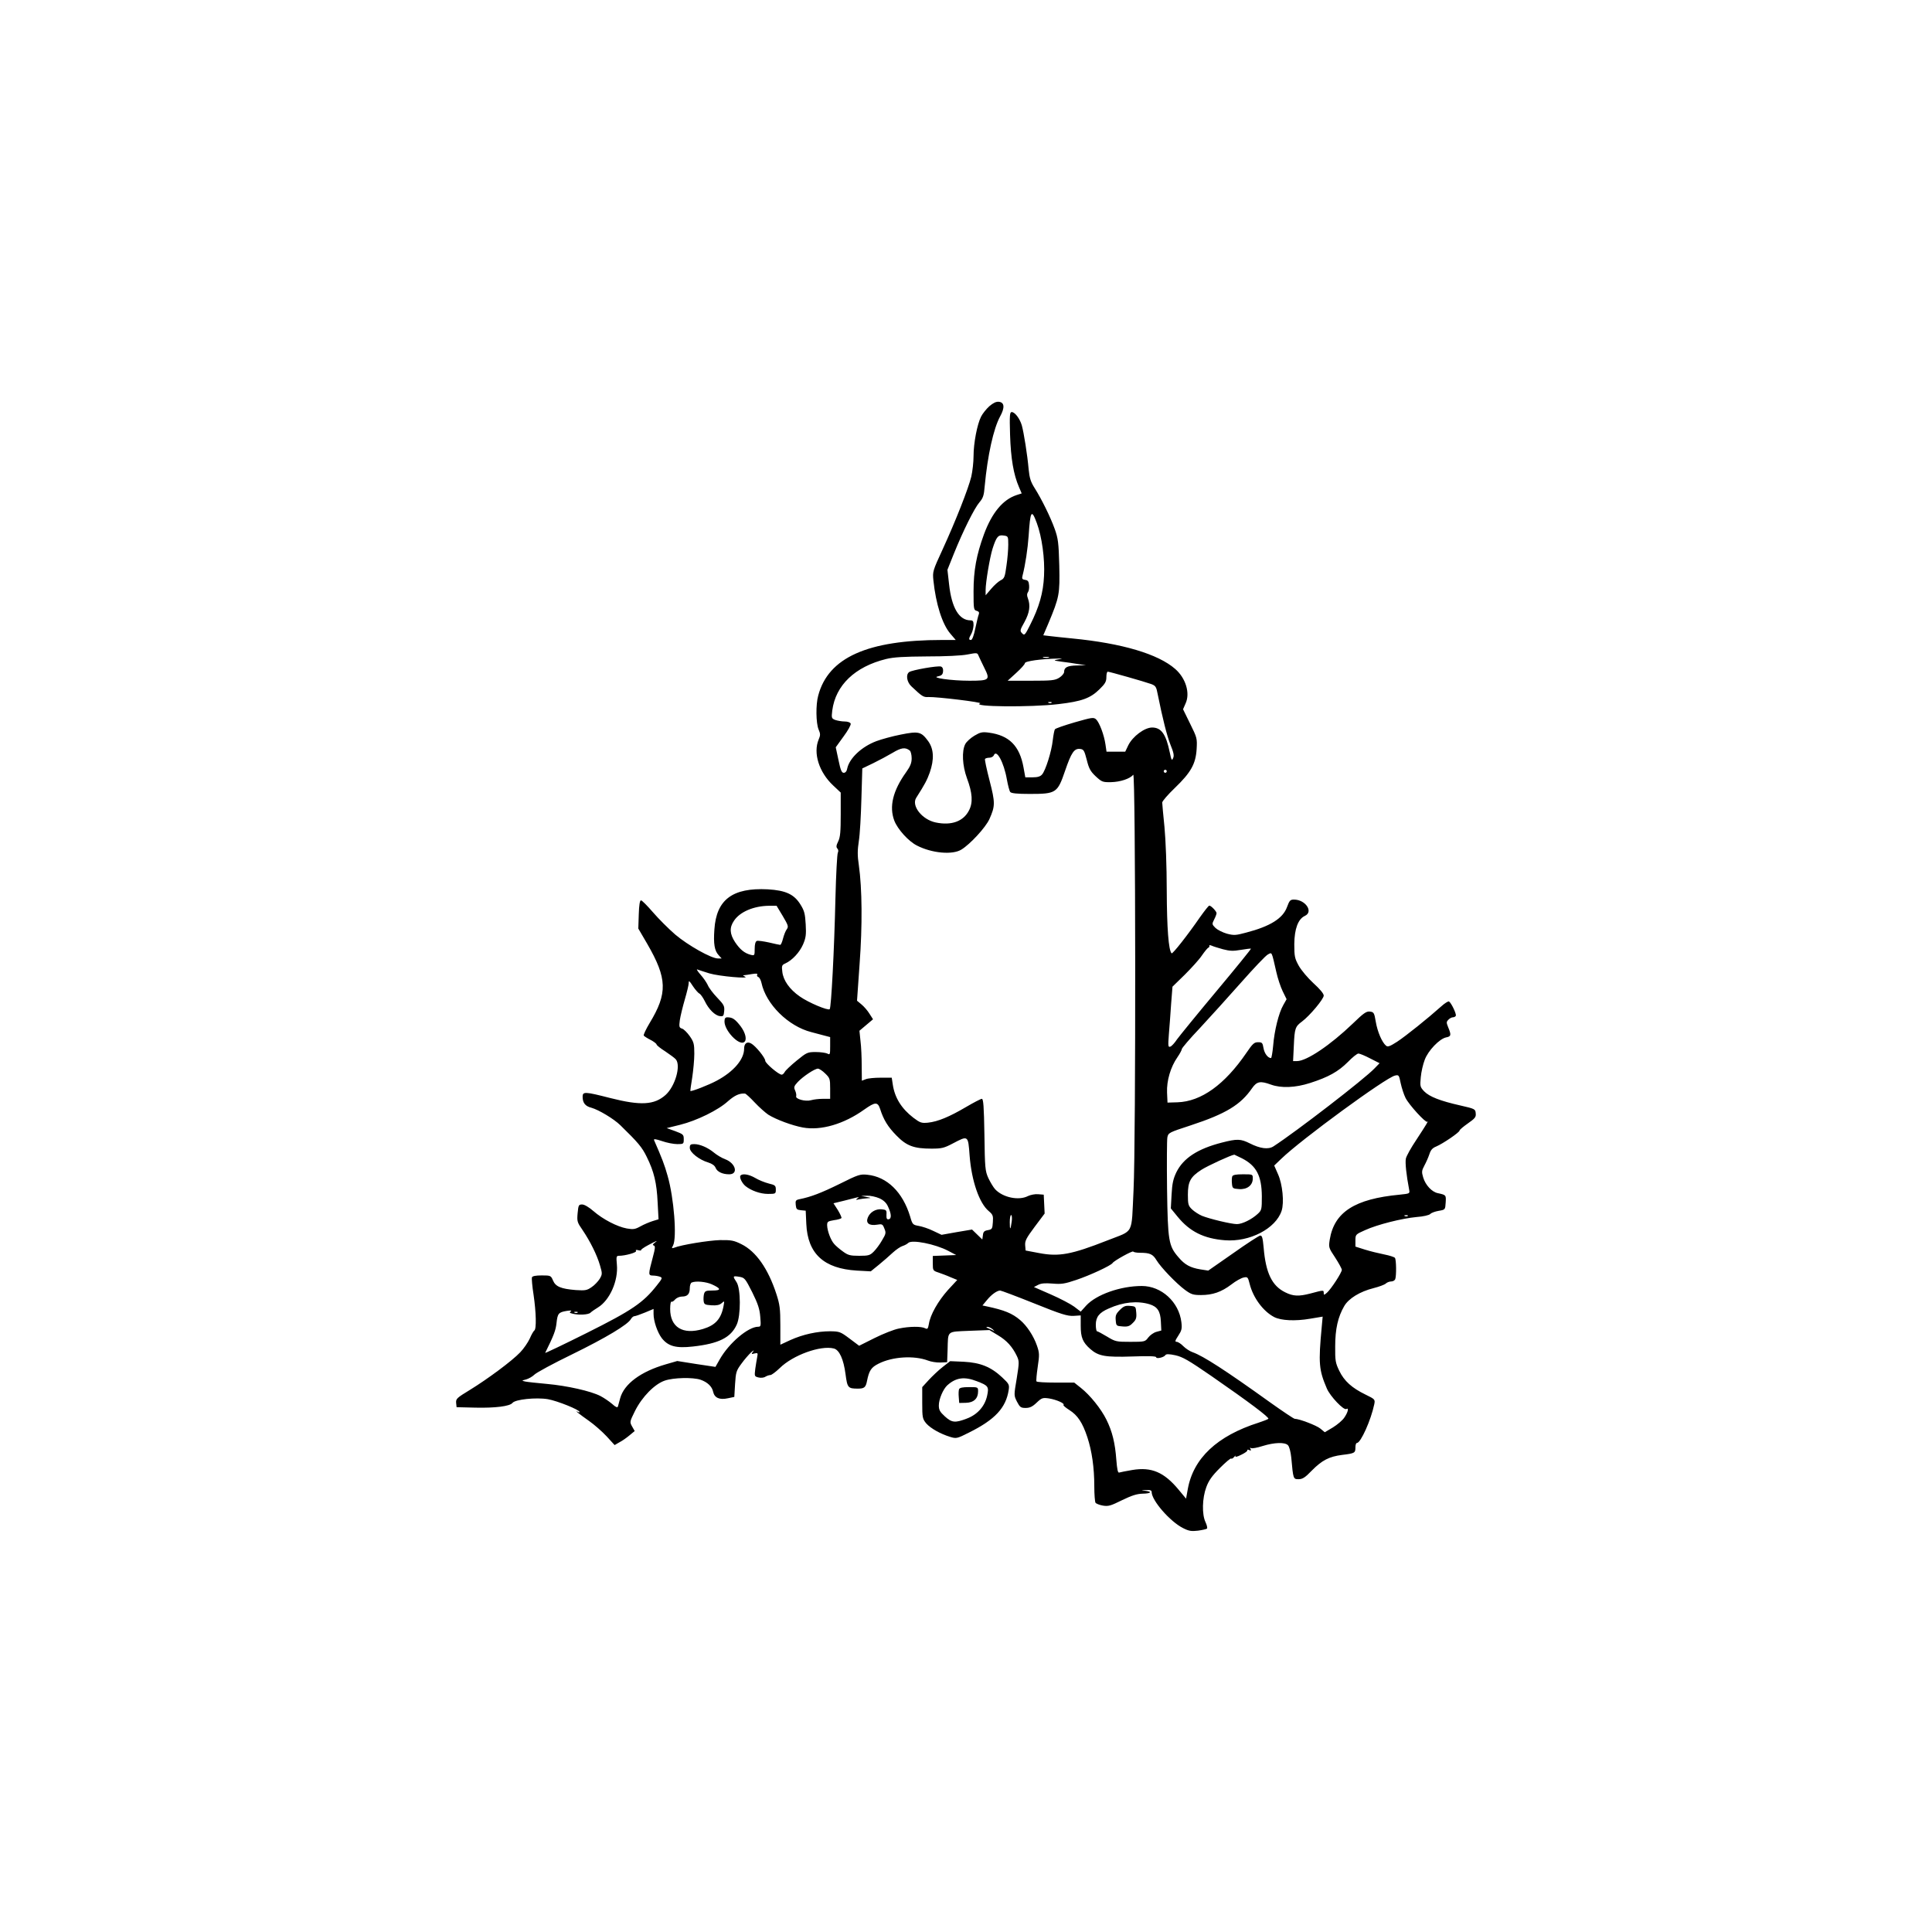 <?xml version="1.0" standalone="no"?>
<!DOCTYPE svg PUBLIC "-//W3C//DTD SVG 20010904//EN"
 "http://www.w3.org/TR/2001/REC-SVG-20010904/DTD/svg10.dtd">
<svg version="1.0" xmlns="http://www.w3.org/2000/svg"
 width="1280pt" height="1280pt" viewBox="0 0 1280 1280"
 preserveAspectRatio="xMidYMid meet">
<g transform="translate(0,1280) scale(0.1,-0.1)"
fill="#000000" stroke="none">
<path d="M6555 10109 c-20 -18 -45 -49 -55 -69 -26 -51 -50 -176 -50 -262 0
-40 -7 -101 -15 -136 -19 -78 -102 -290 -190 -482 -65 -141 -67 -147 -61 -205
16 -156 59 -292 113 -354 l35 -41 -90 0 c-494 0 -754 -116 -821 -368 -17 -60
-15 -182 2 -224 13 -30 13 -39 1 -67 -38 -90 2 -217 96 -305 l50 -47 0 -144
c0 -115 -3 -152 -17 -180 -13 -26 -14 -38 -5 -47 6 -6 8 -18 3 -27 -5 -9 -12
-144 -16 -301 -8 -349 -28 -726 -38 -736 -11 -11 -140 43 -198 84 -68 47 -110
107 -116 164 -5 39 -3 45 20 55 46 21 94 73 117 125 19 44 22 65 18 134 -4 70
-9 90 -34 130 -42 69 -98 95 -217 102 -234 12 -341 -68 -354 -266 -7 -96 1
-141 28 -170 l20 -22 -25 0 c-44 0 -198 87 -282 158 -44 38 -111 105 -148 148
-37 43 -73 79 -79 79 -8 0 -13 -30 -15 -93 l-3 -94 59 -101 c133 -230 136
-327 16 -525 -24 -40 -42 -78 -39 -83 4 -5 24 -18 46 -29 21 -11 39 -25 39
-30 0 -5 26 -26 58 -46 31 -21 63 -44 70 -53 34 -42 -5 -178 -68 -235 -75 -67
-165 -72 -366 -21 -168 43 -184 44 -184 9 0 -40 17 -63 58 -73 49 -14 148 -73
192 -116 118 -115 144 -146 175 -210 48 -97 66 -172 72 -301 l6 -112 -39 -12
c-22 -7 -58 -22 -81 -35 -36 -20 -48 -21 -90 -14 -65 12 -159 61 -221 115 -30
26 -60 44 -75 44 -23 0 -25 -4 -30 -57 -5 -55 -3 -61 33 -113 50 -74 95 -164
115 -233 16 -55 16 -59 -2 -90 -11 -17 -35 -43 -54 -55 -30 -21 -42 -23 -104
-19 -99 8 -134 23 -151 63 -14 33 -16 34 -74 34 -41 0 -62 -4 -66 -13 -2 -7 2
-59 11 -115 17 -116 20 -228 5 -237 -5 -3 -19 -27 -30 -53 -12 -26 -40 -67
-63 -91 -55 -58 -216 -177 -333 -249 -87 -53 -94 -59 -92 -86 l3 -29 125 -3
c130 -3 227 9 245 31 18 24 157 38 235 25 62 -11 210 -70 210 -85 0 -3 -6 -3
-12 1 -27 15 9 -14 73 -59 36 -25 89 -72 118 -103 l53 -58 31 18 c18 9 48 30
67 46 l35 29 -17 30 c-17 30 -16 32 19 103 47 94 130 178 197 201 57 20 186
23 237 6 46 -16 77 -45 84 -81 9 -39 42 -54 97 -42 l43 9 5 85 c5 79 8 89 42
135 20 28 49 61 64 75 17 15 22 17 14 6 -14 -18 -13 -19 9 -13 21 5 23 3 18
-22 -3 -16 -9 -51 -13 -79 -6 -50 -6 -51 21 -58 16 -4 36 -2 46 5 10 6 25 11
33 11 8 0 36 21 62 46 87 86 270 152 358 130 37 -9 65 -71 78 -171 12 -90 16
-95 83 -95 41 0 51 9 59 50 14 70 28 91 76 115 92 47 235 56 328 21 20 -8 57
-14 82 -13 l45 2 3 80 c4 132 -9 121 144 128 l133 5 56 -34 c59 -35 96 -76
126 -138 16 -35 16 -42 -1 -149 -19 -112 -19 -112 2 -154 19 -36 25 -41 57
-41 27 0 45 8 73 35 34 32 40 34 82 28 49 -8 106 -33 96 -43 -4 -3 14 -18 39
-34 54 -34 87 -83 119 -180 30 -91 46 -201 46 -326 0 -53 4 -102 8 -108 4 -6
26 -15 49 -19 37 -6 52 -1 127 36 64 31 98 42 136 43 56 1 67 13 18 19 -32 4
-32 4 5 5 27 2 37 -2 37 -13 0 -56 122 -196 208 -239 39 -20 56 -22 99 -17 29
4 56 10 60 14 3 4 -1 23 -10 42 -25 52 -22 160 5 232 16 44 38 75 90 127 38
38 71 66 75 63 3 -4 12 1 20 11 8 9 12 11 8 4 -4 -7 12 -4 39 10 25 12 43 25
40 30 -3 4 3 5 12 1 13 -5 15 -3 9 7 -5 9 -4 11 3 6 6 -4 41 2 78 14 78 24
147 26 167 5 9 -9 18 -43 22 -82 13 -143 13 -143 49 -143 25 0 43 11 86 56 69
70 116 94 203 105 83 10 87 13 87 50 0 16 4 29 10 29 25 0 93 151 115 257 6
31 5 33 -59 64 -90 44 -140 89 -173 157 -25 52 -28 67 -27 162 0 115 18 195
60 267 29 50 103 96 195 119 35 9 71 22 80 30 8 8 25 14 36 14 12 0 24 7 27
16 8 22 7 127 -2 140 -4 6 -36 16 -71 23 -35 7 -93 21 -128 32 l-63 20 0 40
c0 40 1 41 64 69 81 37 244 78 342 87 43 3 82 12 90 20 7 8 33 17 56 21 43 7
43 8 46 55 3 50 3 50 -52 62 -40 8 -82 54 -97 104 -11 37 -10 45 8 79 11 20
26 54 33 75 9 28 20 41 45 51 45 19 155 94 155 106 0 5 25 26 55 47 47 33 55
42 52 67 -2 28 -5 30 -102 52 -133 30 -205 58 -240 94 -26 28 -28 33 -22 93 3
35 15 87 26 115 22 61 98 140 142 149 33 6 35 16 14 66 -13 32 -13 37 1 51 8
9 22 16 29 16 8 0 17 4 20 10 6 10 -29 85 -45 95 -5 3 -29 -12 -52 -33 -86
-77 -234 -196 -292 -234 -47 -30 -62 -36 -73 -26 -27 22 -57 93 -68 158 -10
60 -13 65 -39 68 -23 3 -42 -10 -114 -80 -148 -142 -305 -248 -369 -248 l-26
0 5 103 c5 113 9 126 54 159 51 38 144 149 144 172 0 13 -25 43 -68 82 -37 34
-80 85 -97 115 -27 49 -30 62 -30 144 1 101 25 166 70 187 59 27 4 108 -72
108 -25 0 -30 -6 -46 -49 -27 -75 -110 -128 -272 -170 -67 -18 -80 -19 -126
-7 -28 8 -62 25 -76 38 -24 24 -24 26 -9 56 9 17 16 36 16 42 0 12 -36 50 -48
50 -5 0 -32 -35 -62 -77 -80 -116 -181 -245 -188 -239 -20 21 -31 165 -32 416
0 160 -7 335 -15 420 -8 80 -15 153 -15 163 0 9 38 53 84 97 106 102 138 159
144 257 4 71 3 75 -43 168 l-47 96 17 39 c31 68 1 167 -69 228 -113 99 -352
170 -681 202 -60 6 -129 13 -151 16 l-42 5 33 77 c74 177 77 195 73 385 -4
152 -8 180 -30 242 -29 81 -87 198 -133 271 -26 41 -34 65 -40 125 -8 94 -32
243 -45 290 -13 45 -46 89 -67 89 -13 0 -15 -19 -11 -152 5 -156 23 -262 59
-345 l18 -42 -34 -11 c-91 -30 -163 -117 -216 -260 -50 -137 -69 -240 -69
-378 0 -117 1 -124 21 -129 14 -4 18 -11 14 -22 -4 -9 -14 -51 -23 -93 -10
-49 -21 -78 -29 -78 -16 0 -16 9 2 40 8 14 14 40 15 58 0 26 -4 32 -20 32 -76
0 -125 83 -142 238 l-11 97 42 105 c62 154 137 304 170 342 24 28 30 45 35
108 19 203 58 380 102 461 32 58 29 93 -8 97 -18 2 -37 -7 -63 -29z m314 -774
c34 -91 54 -237 48 -350 -5 -112 -32 -207 -93 -327 -33 -66 -37 -70 -52 -54
-16 16 -15 21 16 76 33 61 40 108 22 156 -7 18 -7 30 0 40 6 7 10 28 8 46 -2
26 -8 34 -26 36 -20 3 -23 8 -17 30 18 70 34 176 40 262 11 167 19 180 54 85z
m-189 -144 c0 -31 -5 -93 -12 -139 -10 -75 -14 -85 -39 -97 -15 -8 -43 -33
-63 -57 l-36 -42 0 35 c0 51 28 217 46 274 25 78 37 93 73 87 30 -4 31 -5 31
-61z m-159 -815 c41 -81 35 -86 -99 -86 -119 0 -259 20 -207 29 23 5 31 12 33
32 2 17 -3 29 -14 33 -19 7 -193 -23 -211 -37 -23 -17 -15 -67 16 -95 71 -67
79 -72 112 -70 55 2 363 -35 343 -42 -65 -23 332 -27 518 -5 155 18 212 39
272 98 38 37 46 51 46 81 0 20 4 36 9 36 11 0 244 -66 288 -82 29 -11 34 -18
43 -67 33 -164 61 -275 85 -336 21 -51 25 -72 17 -88 -8 -19 -11 -14 -22 38
-25 121 -56 165 -117 165 -50 0 -129 -59 -158 -118 l-20 -42 -62 0 -62 0 -7
48 c-9 63 -40 145 -62 166 -17 15 -27 13 -143 -20 -68 -20 -127 -40 -130 -46
-4 -6 -10 -38 -14 -71 -8 -76 -48 -202 -71 -228 -12 -14 -30 -19 -64 -19 l-47
0 -12 66 c-26 143 -95 212 -229 230 -44 6 -57 3 -96 -20 -25 -15 -53 -40 -61
-56 -24 -46 -19 -143 11 -225 37 -99 41 -162 14 -214 -37 -73 -117 -102 -221
-80 -90 19 -162 110 -129 163 58 91 72 118 90 168 30 87 27 155 -10 207 -47
64 -63 68 -183 44 -56 -11 -128 -31 -160 -43 -99 -37 -180 -114 -194 -182 -3
-18 -12 -28 -23 -28 -14 0 -21 18 -35 85 l-18 84 52 72 c29 39 50 77 47 85 -3
8 -20 14 -40 14 -19 0 -47 5 -62 10 -25 10 -26 13 -20 63 22 167 150 290 357
341 49 12 116 16 270 17 122 0 230 5 269 13 63 12 65 12 73 -8 5 -12 22 -47
38 -80z m427 67 c-10 -2 -26 -2 -35 0 -10 3 -2 5 17 5 19 0 27 -2 18 -5z m62
-12 c-33 -6 -32 -7 25 -15 33 -4 83 -11 110 -16 l50 -7 -60 -2 c-63 -1 -85
-12 -85 -43 0 -10 -15 -27 -32 -38 -29 -18 -51 -20 -188 -20 l-154 0 57 52
c31 28 57 57 57 64 0 14 109 29 225 31 28 0 27 0 -5 -6z m-43 -287 c-3 -3 -12
-4 -19 -1 -8 3 -5 6 6 6 11 1 17 -2 13 -5z m-939 -317 c6 -5 12 -28 12 -51 0
-31 -9 -53 -36 -91 -89 -124 -114 -229 -79 -322 22 -57 94 -137 150 -165 99
-51 235 -63 294 -27 59 36 161 147 186 202 39 87 39 109 1 256 -19 74 -33 138
-30 143 3 4 16 8 29 8 12 0 25 7 29 15 17 46 67 -45 87 -160 7 -39 17 -76 22
-82 7 -9 45 -13 129 -13 175 0 184 6 234 152 42 123 61 151 101 146 23 -3 27
-11 43 -72 14 -57 24 -76 59 -109 40 -37 46 -40 101 -39 62 1 127 23 148 49
16 22 18 -2430 2 -2752 -15 -304 6 -262 -173 -333 -239 -94 -321 -109 -452
-84 l-90 17 -3 35 c-2 30 8 48 63 122 l66 88 -3 62 -3 63 -37 3 c-20 2 -50 -4
-67 -12 -61 -32 -167 -10 -218 45 -12 13 -32 47 -45 74 -21 47 -23 66 -26 288
-3 186 -7 237 -17 237 -7 0 -55 -25 -106 -55 -109 -64 -185 -96 -251 -103 -43
-4 -52 -1 -97 33 -78 60 -123 132 -136 219 l-7 46 -73 0 c-41 0 -85 -4 -99
-10 l-26 -10 -1 98 c0 53 -3 128 -8 165 l-7 68 45 38 45 38 -23 36 c-12 20
-36 48 -53 62 l-30 25 17 243 c19 256 17 499 -5 655 -10 65 -9 101 0 160 7 42
14 168 17 279 l6 202 71 34 c39 19 97 50 129 69 58 35 85 39 115 15z m1702
-137 c0 -5 -4 -10 -10 -10 -5 0 -10 5 -10 10 0 6 5 10 10 10 6 0 10 -4 10 -10z
m-2544 -959 c36 -61 39 -70 27 -87 -8 -10 -19 -38 -25 -61 -6 -24 -14 -43 -19
-43 -4 0 -38 7 -75 16 -37 8 -73 13 -80 10 -9 -4 -14 -22 -14 -52 0 -45 -1
-46 -26 -40 -42 11 -71 35 -104 84 -36 55 -38 97 -7 142 39 59 131 98 232 99
l50 0 41 -68z m2916 -220 c46 -12 68 -13 120 -4 34 6 64 9 66 8 2 -2 -101
-129 -229 -282 -128 -153 -245 -297 -261 -319 -15 -23 -35 -45 -44 -48 -15 -6
-16 3 -10 81 4 49 11 139 15 202 l9 114 82 80 c44 44 96 101 113 127 18 26 37
49 42 51 6 2 9 8 7 13 -2 5 5 5 15 1 10 -5 43 -15 75 -24z m354 -151 c9 -41
28 -98 42 -127 l26 -53 -22 -39 c-30 -52 -59 -169 -67 -269 -4 -45 -11 -82
-14 -82 -21 0 -44 31 -50 66 -6 35 -9 39 -36 39 -26 0 -36 -10 -77 -70 -144
-211 -300 -323 -457 -328 l-66 -2 -3 67 c-3 78 23 168 69 234 16 23 29 48 29
54 0 6 53 69 119 138 65 70 188 206 273 302 85 96 165 181 179 187 27 14 23
23 55 -117z m-3756 -9 c63 -19 276 -38 235 -21 -13 6 -15 9 -5 9 8 1 33 4 54
8 26 4 37 3 33 -4 -4 -6 -1 -13 7 -16 8 -3 17 -21 21 -39 30 -141 177 -287
330 -326 22 -6 59 -16 83 -22 l42 -11 0 -60 c0 -56 -1 -59 -19 -49 -11 5 -45
10 -77 10 -54 0 -60 -3 -126 -57 -38 -31 -73 -64 -79 -75 -5 -10 -14 -18 -20
-18 -20 0 -108 75 -109 92 0 20 -64 99 -94 115 -27 15 -46 0 -46 -35 0 -71
-70 -152 -180 -211 -55 -30 -170 -74 -176 -69 -1 2 4 41 12 88 7 47 14 118 14
158 0 65 -3 78 -30 117 -17 24 -40 47 -51 50 -19 6 -21 12 -15 56 4 27 19 89
33 137 14 48 26 97 26 110 -1 18 5 14 28 -22 16 -24 36 -46 43 -49 7 -3 23
-25 35 -49 26 -55 69 -97 101 -100 22 -3 25 1 28 34 3 33 -3 43 -47 89 -27 28
-55 65 -62 83 -8 17 -29 48 -49 70 -19 22 -28 37 -20 33 8 -3 44 -15 80 -26z
m4377 -563 l63 -32 -33 -34 c-66 -70 -519 -419 -670 -517 -34 -22 -88 -15
-157 20 -60 30 -84 31 -185 5 -160 -41 -255 -103 -301 -196 -21 -44 -28 -74
-32 -148 l-5 -92 45 -55 c80 -98 173 -145 313 -156 164 -13 337 77 376 195 18
55 6 177 -24 243 l-25 57 47 45 c131 127 693 538 753 551 25 6 27 4 38 -51 7
-32 21 -75 32 -97 23 -46 134 -167 144 -158 12 12 -7 -20 -72 -119 -35 -52
-67 -109 -70 -126 -5 -27 3 -105 22 -205 5 -26 4 -26 -63 -33 -297 -28 -433
-115 -463 -297 -8 -52 -8 -54 36 -120 24 -37 44 -74 44 -81 0 -18 -71 -127
-98 -151 -19 -17 -22 -17 -22 -3 0 21 1 21 -89 -3 -77 -20 -114 -18 -166 8
-88 43 -129 128 -143 296 -6 64 -10 81 -23 80 -8 -1 -89 -53 -179 -117 l-165
-115 -52 8 c-67 11 -104 31 -145 80 -66 76 -71 108 -76 454 -2 170 -1 323 2
340 6 31 10 33 154 80 234 77 331 136 407 246 32 46 55 50 126 24 67 -24 160
-21 259 11 122 39 187 76 250 139 30 31 61 56 70 56 8 0 43 -14 77 -32z
m-3610 -100 c31 -30 33 -36 33 -100 l0 -68 -48 0 c-26 0 -61 -4 -78 -9 -38
-11 -107 8 -99 27 2 7 -1 24 -7 37 -10 22 -8 29 18 57 35 37 112 88 133 88 8
0 30 -14 48 -32z m-467 -192 c30 -32 71 -68 90 -81 53 -33 159 -72 229 -85
121 -22 273 23 407 119 72 51 89 52 105 4 23 -72 51 -118 108 -176 67 -69 116
-87 232 -87 69 0 84 4 143 35 101 53 100 54 110 -82 13 -167 64 -315 127 -367
27 -23 30 -31 27 -73 -3 -44 -5 -48 -33 -53 -24 -4 -31 -11 -33 -34 l-4 -28
-34 33 -34 33 -101 -17 -101 -18 -55 26 c-30 15 -73 29 -96 33 -39 7 -42 9
-57 62 -49 162 -153 264 -284 277 -47 5 -60 1 -184 -61 -122 -60 -190 -86
-265 -101 -25 -5 -28 -10 -25 -38 3 -28 7 -32 34 -35 l32 -3 4 -88 c9 -198
117 -296 335 -309 l92 -5 53 43 c29 24 71 60 93 81 22 20 51 40 65 44 13 4 30
13 37 20 24 24 179 -7 265 -52 l53 -28 -77 -3 -78 -3 0 -49 c0 -47 1 -49 38
-61 20 -7 56 -20 80 -31 l44 -18 -62 -67 c-65 -73 -117 -164 -126 -225 -6 -32
-9 -36 -25 -28 -24 13 -103 13 -174 -2 -32 -6 -105 -35 -161 -63 l-102 -51
-64 48 c-60 45 -66 47 -128 48 -86 0 -181 -21 -263 -58 l-67 -31 0 128 c0 111
-4 139 -26 207 -55 169 -135 283 -232 331 -50 25 -68 28 -142 27 -74 -2 -256
-31 -305 -51 -15 -5 -16 -3 -6 15 27 50 6 317 -36 462 -20 72 -37 116 -90 237
-3 9 14 6 53 -7 31 -11 77 -20 101 -20 42 0 43 1 43 33 0 30 -4 33 -57 53
l-56 20 89 22 c109 27 253 97 318 157 44 38 74 52 111 50 6 0 35 -27 65 -59z
m3228 -370 c96 -49 131 -116 132 -252 0 -86 -1 -92 -27 -116 -40 -37 -103 -68
-138 -68 -38 0 -183 35 -232 55 -21 9 -50 28 -65 42 -25 24 -28 33 -28 97 0
88 17 119 90 166 40 26 199 99 218 100 1 0 24 -11 50 -24z m-2402 -265 c27
-12 46 -30 56 -52 24 -50 26 -83 6 -87 -12 -2 -16 4 -15 30 2 30 -1 33 -31 36
-40 4 -79 -19 -93 -56 -14 -36 10 -54 61 -46 34 6 38 4 49 -25 12 -28 11 -35
-15 -78 -15 -27 -40 -60 -55 -75 -25 -25 -34 -28 -97 -28 -60 0 -74 4 -108 29
-21 15 -47 37 -57 49 -23 25 -46 87 -47 124 0 24 4 27 45 34 25 3 47 10 50 14
2 4 -9 28 -24 53 l-29 45 66 16 c37 9 76 19 87 22 17 4 18 3 5 -6 -12 -10 -10
-11 10 -6 14 3 39 6 55 7 30 2 30 2 -5 9 l-35 7 40 1 c22 1 58 -7 81 -17z
m877 -153 c-8 -59 -13 -61 -13 -5 0 26 4 47 9 47 5 0 7 -19 4 -42z m2624 36
c-3 -3 -12 -4 -19 -1 -8 3 -5 6 6 6 11 1 17 -2 13 -5z m-4990 -178 c-13 -10
-15 -15 -5 -18 10 -4 9 -19 -6 -74 -32 -120 -32 -124 0 -125 16 0 37 -4 47 -8
17 -6 15 -12 -22 -58 -90 -114 -163 -164 -463 -314 -154 -77 -278 -136 -276
-132 58 117 70 150 75 197 7 64 13 72 68 81 26 4 35 3 27 -3 -11 -7 -8 -11 10
-15 39 -11 106 -8 120 6 7 7 30 23 50 35 78 48 135 177 125 284 -5 52 -3 58
13 58 43 0 120 22 114 32 -5 7 1 9 15 5 13 -3 21 -3 18 0 -3 3 18 18 46 33 58
31 71 36 44 16z m3216 -66 c65 0 85 -9 109 -49 29 -48 132 -155 189 -197 41
-30 54 -34 106 -34 77 0 135 20 201 70 29 23 66 43 81 46 26 6 29 3 40 -41 23
-93 90 -183 163 -221 45 -23 138 -28 237 -11 l84 14 -6 -66 c-23 -244 -19
-287 34 -411 22 -51 112 -146 129 -135 18 11 11 -21 -13 -56 -12 -19 -47 -48
-76 -66 l-54 -32 -29 24 c-25 21 -140 65 -170 65 -6 0 -79 49 -162 108 -298
214 -444 308 -514 333 -18 6 -46 24 -62 40 -15 16 -36 29 -44 29 -13 0 -11 8
10 40 23 35 26 47 21 90 -16 134 -132 240 -262 240 -142 0 -302 -57 -369 -130
l-36 -40 -43 33 c-23 17 -93 54 -155 81 l-112 49 27 14 c21 11 46 13 96 9 59
-5 80 -2 157 24 90 30 230 95 241 112 10 16 134 84 137 76 2 -4 22 -8 45 -8z
m-2569 -262 c38 -77 49 -111 53 -163 5 -59 4 -65 -14 -65 -66 0 -193 -108
-254 -215 l-29 -51 -127 19 -126 20 -76 -22 c-166 -48 -276 -130 -302 -224 -6
-23 -13 -48 -15 -55 -3 -10 -15 -5 -39 17 -20 17 -54 40 -77 52 -64 33 -221
68 -353 80 -66 6 -131 13 -145 16 -25 6 -25 6 6 14 17 5 42 19 55 32 13 13
125 74 249 134 225 110 371 198 390 234 6 10 16 19 23 19 7 0 38 11 70 24 l57
24 0 -33 c0 -48 25 -121 54 -160 42 -54 94 -69 207 -56 171 19 251 59 290 145
28 61 27 239 -1 281 -27 41 -26 43 18 36 35 -6 39 -10 86 -103z m-268 53 c62
-28 64 -41 5 -41 -45 0 -51 -3 -57 -24 -3 -13 -4 -35 -2 -47 3 -21 9 -24 52
-27 35 -2 53 2 67 14 19 17 19 16 13 -17 -16 -87 -54 -129 -137 -154 -134 -40
-217 12 -217 133 0 29 4 51 8 48 5 -3 16 4 25 15 9 10 29 19 45 19 37 0 52 17
52 56 0 18 6 35 13 37 28 12 95 5 133 -12z m2135 -126 c181 -73 221 -85 262
-83 l47 3 0 -68 c0 -78 13 -110 64 -155 54 -47 99 -55 279 -49 106 4 157 2
157 -5 0 -13 52 -1 61 14 5 8 24 8 66 -1 49 -11 87 -33 238 -137 250 -173 387
-276 378 -284 -4 -4 -33 -15 -63 -25 -277 -88 -435 -237 -471 -443 l-11 -61
-49 59 c-97 117 -180 152 -307 131 -41 -7 -81 -15 -87 -17 -9 -4 -14 21 -19
84 -8 111 -27 189 -66 267 -35 71 -108 162 -169 210 l-44 35 -123 0 c-67 0
-125 3 -127 8 -3 4 1 47 8 95 12 81 12 93 -5 142 -22 64 -67 132 -111 169 -53
45 -104 66 -222 91 l-28 6 30 36 c30 37 66 62 87 63 6 0 108 -38 225 -85z
m765 -6 c52 -16 72 -46 75 -114 l3 -60 -33 -9 c-18 -5 -42 -22 -54 -38 -20
-27 -23 -28 -118 -28 -93 0 -99 1 -155 35 -32 19 -61 35 -66 35 -4 0 -8 19 -8
43 0 52 23 81 86 108 95 43 190 52 270 28z m-3789 -55 c-3 -3 -12 -4 -19 -1
-8 3 -5 6 6 6 11 1 17 -2 13 -5z m2750 -111 c10 -10 14 -15 8 -11 -6 4 -22 12
-36 17 -15 6 -18 10 -8 10 9 1 25 -7 36 -16z"/>
<path d="M4800 6032 c0 -60 94 -159 129 -137 22 13 11 62 -23 107 -36 46 -53
58 -87 58 -14 0 -19 -7 -19 -28z"/>
<path d="M4570 5195 c0 -30 62 -79 123 -97 25 -8 42 -20 48 -35 10 -26 45 -43
90 -43 63 0 43 74 -27 100 -22 8 -55 28 -73 43 -41 34 -94 57 -132 57 -24 0
-29 -4 -29 -25z"/>
<path d="M4905 5010 c-7 -12 12 -50 34 -68 37 -30 98 -52 149 -52 51 0 52 1
52 29 0 26 -5 30 -47 40 -27 7 -67 23 -90 37 -43 25 -87 31 -98 14z"/>
<path d="M8164 5006 c-3 -8 -4 -29 -2 -48 3 -31 5 -33 47 -36 53 -4 91 25 91
70 0 28 0 28 -65 28 -47 0 -67 -4 -71 -14z"/>
<path d="M7419 4121 c-25 -25 -30 -37 -27 -68 3 -37 4 -38 45 -41 35 -3 48 2
68 23 21 20 26 33 23 68 -3 41 -4 42 -41 45 -31 3 -43 -2 -68 -27z"/>
<path d="M6245 3743 c-28 -22 -69 -61 -92 -86 l-43 -47 0 -104 c0 -98 2 -106
26 -136 29 -33 94 -70 160 -90 40 -12 45 -11 124 29 173 86 245 164 263 283 5
34 2 40 -44 83 -74 69 -143 97 -253 103 l-91 4 -50 -39z m227 -94 c76 -29 81
-36 68 -96 -15 -70 -65 -126 -136 -152 -76 -29 -98 -27 -144 15 -33 30 -40 43
-40 73 0 42 29 108 56 133 58 52 114 59 196 27z"/>
<path d="M6354 3596 c-3 -8 -4 -31 -2 -52 l3 -39 44 1 c52 1 81 28 81 75 0 29
0 29 -60 29 -43 0 -62 -4 -66 -14z"/>
</g>
</svg>
